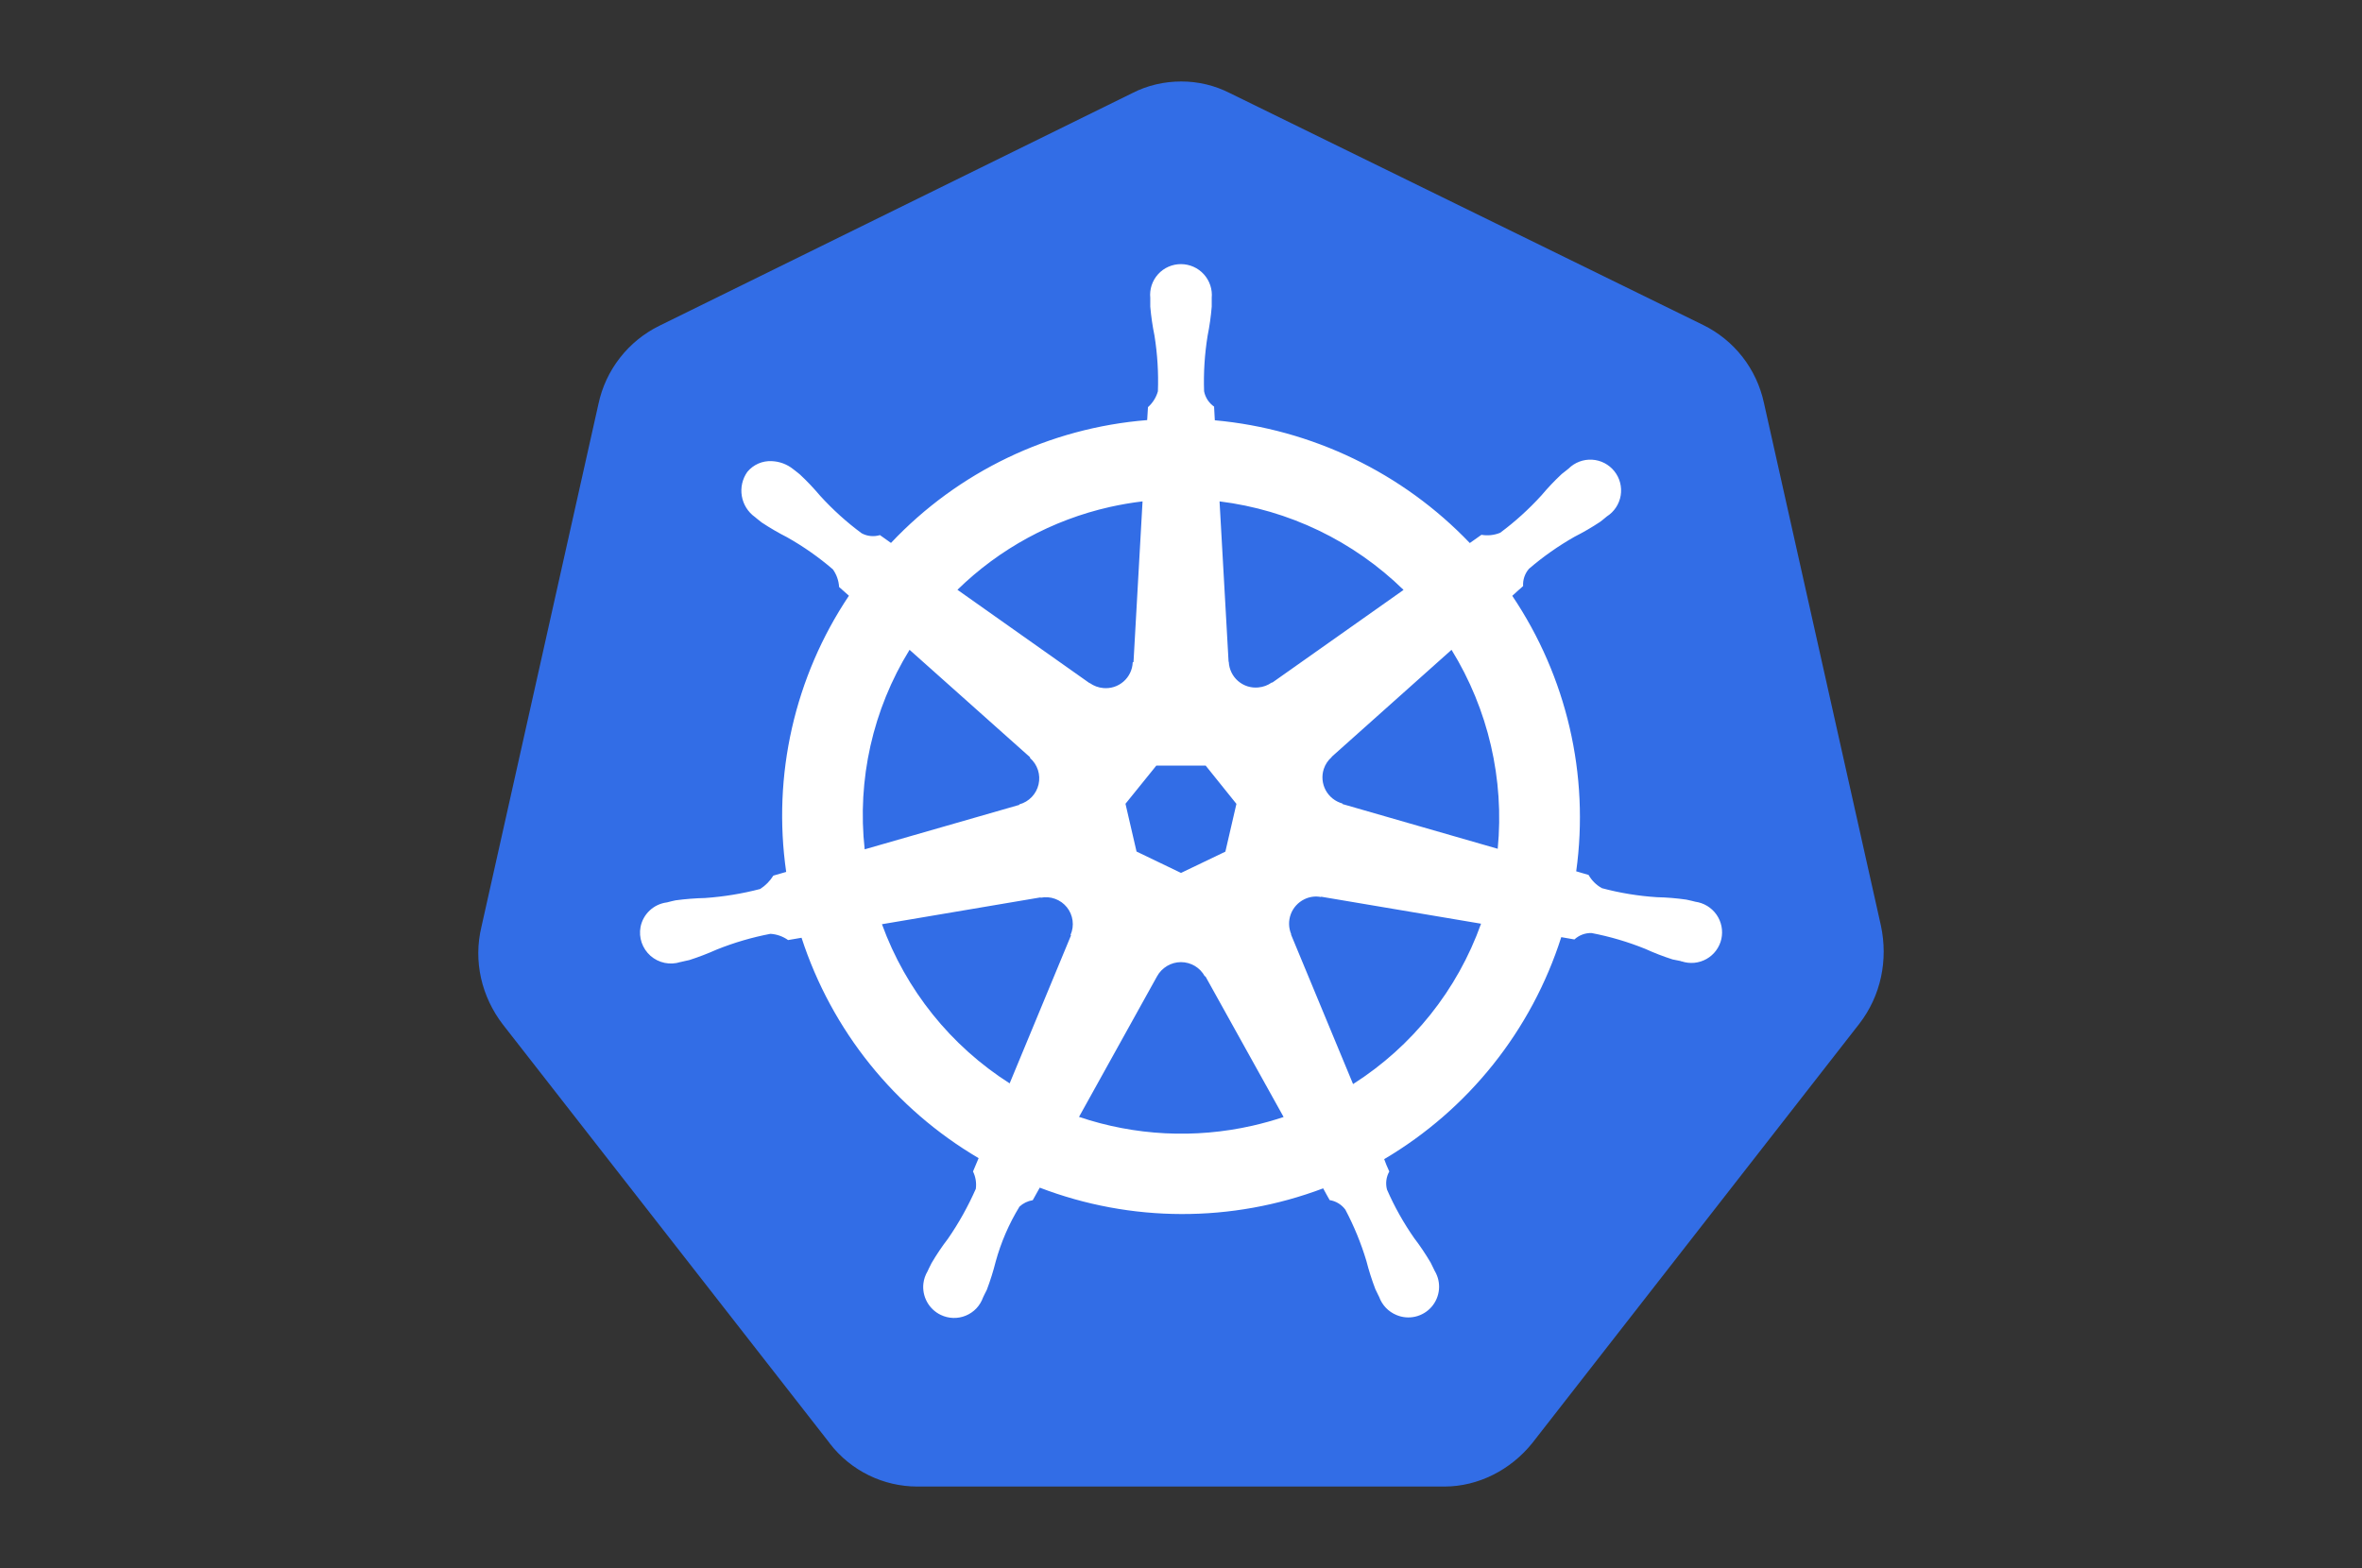 <svg width="125" height="83" viewBox="0 0 125 83" fill="none" xmlns="http://www.w3.org/2000/svg">
<rect x="0" y="0" width="125" height="83" fill="#333333" stroke="none"/>
<g clip-path="url(#clip0_36648_661)">
<path d="M43.906 76.398C45.043 77.875 46.77 78.688 48.549 78.688H76.445C78.225 78.688 79.951 77.811 81.094 76.382L98.402 54.186C99.539 52.709 99.932 50.824 99.539 48.991L93.35 21.328C93.16 20.442 92.772 19.609 92.215 18.894C91.657 18.179 90.944 17.6 90.13 17.201L65.087 4.929C64.289 4.522 63.406 4.311 62.511 4.313C61.618 4.313 60.731 4.514 59.934 4.923L34.886 17.248C34.073 17.649 33.361 18.229 32.805 18.944C32.248 19.658 31.861 20.49 31.672 21.376L25.482 49.044C25.036 50.877 25.482 52.763 26.619 54.239L43.906 76.392V76.398Z" fill="#326DE6"/>
<path fill-rule="evenodd" clip-rule="evenodd" d="M87.687 47.492C88.207 47.503 88.728 47.546 89.243 47.62L89.551 47.689L89.716 47.731C89.94 47.762 90.156 47.838 90.349 47.955C90.542 48.073 90.709 48.229 90.839 48.414C90.969 48.599 91.058 48.809 91.103 49.031C91.147 49.253 91.145 49.481 91.097 49.703C91.047 49.925 90.951 50.134 90.816 50.316C90.68 50.499 90.507 50.651 90.309 50.763C90.111 50.874 89.891 50.943 89.664 50.965C89.438 50.986 89.209 50.96 88.993 50.887H88.972L88.956 50.882L88.94 50.871C88.887 50.86 88.834 50.849 88.781 50.839L88.515 50.786C88.02 50.627 87.534 50.439 87.06 50.223C86.145 49.854 85.197 49.575 84.228 49.389C83.893 49.379 83.567 49.501 83.32 49.729C83.088 49.685 82.856 49.644 82.624 49.607C81.049 54.542 77.713 58.724 73.253 61.358C73.332 61.581 73.423 61.799 73.523 62.011C73.359 62.302 73.315 62.645 73.401 62.968C73.794 63.871 74.278 64.731 74.841 65.539C75.16 65.953 75.447 66.389 75.712 66.835L75.861 67.138L75.925 67.271C76.102 67.565 76.182 67.907 76.153 68.249C76.123 68.591 75.987 68.915 75.762 69.175C75.537 69.434 75.236 69.616 74.902 69.694C74.567 69.772 74.217 69.742 73.901 69.608C73.69 69.521 73.5 69.391 73.343 69.227C73.186 69.062 73.064 68.866 72.987 68.652L72.934 68.546C72.882 68.444 72.833 68.341 72.785 68.238C72.599 67.751 72.441 67.255 72.312 66.75C72.03 65.809 71.656 64.898 71.197 64.03C70.997 63.76 70.7 63.579 70.368 63.526L70.209 63.244L70.023 62.904C65.188 64.73 59.851 64.716 55.025 62.867L54.654 63.531C54.391 63.572 54.147 63.69 53.952 63.871C53.398 64.777 52.974 65.757 52.693 66.782C52.566 67.287 52.41 67.783 52.226 68.27C52.184 68.359 52.139 68.448 52.093 68.535L52.024 68.679C51.947 68.894 51.826 69.095 51.669 69.26C51.512 69.425 51.321 69.555 51.11 69.642C50.9 69.729 50.673 69.77 50.445 69.763C50.217 69.757 49.993 69.702 49.787 69.603C49.479 69.456 49.225 69.216 49.06 68.916C48.895 68.617 48.828 68.274 48.868 67.935C48.895 67.71 48.97 67.492 49.086 67.297L49.16 67.138L49.298 66.862C49.564 66.41 49.851 65.98 50.17 65.566C50.743 64.737 51.232 63.855 51.641 62.931C51.684 62.616 51.632 62.296 51.493 62.011L51.79 61.305C47.346 58.692 44.013 54.542 42.419 49.639L41.707 49.761C41.432 49.566 41.108 49.452 40.772 49.431C39.804 49.616 38.855 49.893 37.94 50.26C37.462 50.473 36.979 50.659 36.485 50.818C36.397 50.84 36.308 50.859 36.219 50.877L36.06 50.914H36.044L36.033 50.924H36.007C35.737 51.011 35.45 51.026 35.173 50.968C34.896 50.91 34.639 50.782 34.426 50.595C34.214 50.408 34.054 50.17 33.961 49.903C33.868 49.635 33.846 49.349 33.898 49.07C33.963 48.735 34.132 48.429 34.381 48.196C34.63 47.962 34.946 47.813 35.284 47.769L35.311 47.763H35.321L35.353 47.753C35.481 47.721 35.64 47.678 35.757 47.657C36.272 47.588 36.793 47.546 37.313 47.535C38.302 47.466 39.279 47.306 40.23 47.057C40.512 46.876 40.75 46.635 40.926 46.35L41.606 46.154C40.869 41.038 42.051 35.83 44.926 31.534L44.406 31.072C44.386 30.735 44.272 30.411 44.076 30.137C43.328 29.494 42.518 28.927 41.659 28.442C41.195 28.206 40.744 27.943 40.31 27.656L40.055 27.454L39.975 27.385L39.954 27.369C39.584 27.105 39.333 26.705 39.258 26.257C39.182 25.809 39.287 25.349 39.55 24.978C39.706 24.788 39.905 24.638 40.13 24.539C40.356 24.441 40.601 24.396 40.846 24.41C41.259 24.427 41.656 24.576 41.978 24.835L42.095 24.925C42.18 24.994 42.275 25.063 42.339 25.122C42.722 25.477 43.078 25.86 43.412 26.253C44.076 26.981 44.809 27.645 45.601 28.229C45.898 28.389 46.244 28.421 46.568 28.325L47.152 28.739C50.709 24.967 55.541 22.649 60.71 22.237L60.752 21.552C61.004 21.328 61.187 21.036 61.278 20.712C61.314 19.729 61.253 18.745 61.098 17.774C60.994 17.265 60.919 16.751 60.874 16.234V15.798V15.771C60.851 15.545 60.876 15.315 60.947 15.099C61.019 14.882 61.135 14.683 61.288 14.514C61.441 14.345 61.629 14.21 61.837 14.119C62.046 14.027 62.272 13.98 62.5 13.981C62.728 13.982 62.953 14.03 63.161 14.122C63.369 14.214 63.555 14.349 63.708 14.518C63.861 14.686 63.977 14.885 64.049 15.101C64.121 15.316 64.147 15.545 64.126 15.771V16.234C64.083 16.751 64.01 17.265 63.908 17.774C63.751 18.745 63.688 19.729 63.722 20.712C63.786 21.042 63.977 21.334 64.253 21.525V21.562L64.29 22.247C69.428 22.715 74.225 25.021 77.784 28.745L78.4 28.309C78.733 28.367 79.076 28.33 79.388 28.203C80.18 27.618 80.913 26.949 81.577 26.221C81.912 25.823 82.268 25.446 82.65 25.09L82.921 24.877L83.012 24.803C83.174 24.642 83.369 24.517 83.583 24.436C83.797 24.355 84.026 24.32 84.254 24.333C84.483 24.346 84.706 24.407 84.909 24.512C85.112 24.618 85.291 24.764 85.434 24.943C85.577 25.122 85.681 25.329 85.738 25.55C85.796 25.772 85.806 26.003 85.769 26.229C85.731 26.455 85.646 26.67 85.52 26.861C85.394 27.052 85.229 27.214 85.036 27.337L84.908 27.443C84.829 27.507 84.749 27.576 84.68 27.624C84.246 27.912 83.795 28.174 83.33 28.41C82.472 28.897 81.662 29.466 80.913 30.11C80.695 30.363 80.585 30.691 80.605 31.024L80.34 31.258L80.031 31.539C82.911 35.821 84.122 41.011 83.415 46.122L84.069 46.313C84.234 46.605 84.478 46.85 84.775 47.014C85.726 47.269 86.704 47.429 87.687 47.492ZM58.733 26.837C59.302 26.71 59.881 26.609 60.465 26.54L59.987 35.04L59.945 35.061C59.937 35.255 59.89 35.444 59.806 35.619C59.723 35.793 59.605 35.949 59.459 36.076C59.313 36.203 59.143 36.3 58.959 36.359C58.775 36.418 58.581 36.439 58.388 36.421C58.13 36.399 57.882 36.307 57.671 36.156L57.66 36.161L50.669 31.22C52.895 29.042 55.69 27.523 58.733 26.837ZM67.329 36.134L74.278 31.226C71.632 28.64 68.211 26.994 64.54 26.54L65.018 35.029H65.029C65.037 35.223 65.084 35.413 65.168 35.588C65.252 35.763 65.37 35.919 65.516 36.046C65.663 36.173 65.834 36.27 66.018 36.329C66.203 36.388 66.398 36.408 66.591 36.389C66.849 36.367 67.097 36.276 67.308 36.124L67.329 36.134ZM79.272 44.932L71.048 42.562L71.037 42.531C70.851 42.479 70.677 42.39 70.526 42.27C70.374 42.149 70.249 41.999 70.157 41.829C70.066 41.659 70.009 41.472 69.991 41.279C69.974 41.087 69.995 40.892 70.055 40.708C70.136 40.461 70.283 40.241 70.48 40.071L70.469 40.066L76.817 34.397C78.762 37.553 79.617 41.25 79.261 44.932H79.272ZM68.323 49.469L71.606 57.384C74.745 55.387 77.129 52.4 78.379 48.895L69.916 47.466L69.906 47.482C69.606 47.424 69.296 47.467 69.024 47.604C68.694 47.765 68.439 48.047 68.31 48.391C68.182 48.735 68.19 49.115 68.333 49.453L68.323 49.469ZM66.277 59.589C63.233 60.28 60.062 60.12 57.103 59.121L61.23 51.684C61.353 51.456 61.54 51.266 61.762 51.133C61.984 51 62.237 50.93 62.496 50.929C62.754 50.929 63.008 50.998 63.231 51.13C63.453 51.262 63.636 51.452 63.759 51.679H63.791L67.93 59.127C67.387 59.308 66.835 59.462 66.277 59.589ZM53.432 57.347L56.678 49.517L56.656 49.485C56.76 49.247 56.797 48.985 56.762 48.728C56.728 48.471 56.624 48.228 56.461 48.025C56.299 47.823 56.084 47.669 55.84 47.58C55.597 47.49 55.333 47.469 55.078 47.519L55.063 47.503L46.674 48.922C47.937 52.398 50.312 55.36 53.432 57.347ZM48.135 34.397L54.515 40.087L54.51 40.124C54.705 40.294 54.849 40.514 54.929 40.759C55.009 41.005 55.02 41.268 54.962 41.52C54.905 41.771 54.78 42.003 54.601 42.189C54.422 42.376 54.196 42.51 53.947 42.578L53.942 42.605L45.76 44.958C45.353 41.272 46.189 37.555 48.135 34.397ZM63.807 40.528H61.193L59.562 42.547L60.147 45.075L62.5 46.207L64.848 45.081L65.433 42.552L63.807 40.528Z" fill="white"/>
</g>
<defs>
<clipPath id="clip0_36648_661">
<rect width="125" height="83" fill="white"/>
</clipPath>
</defs>
</svg>
